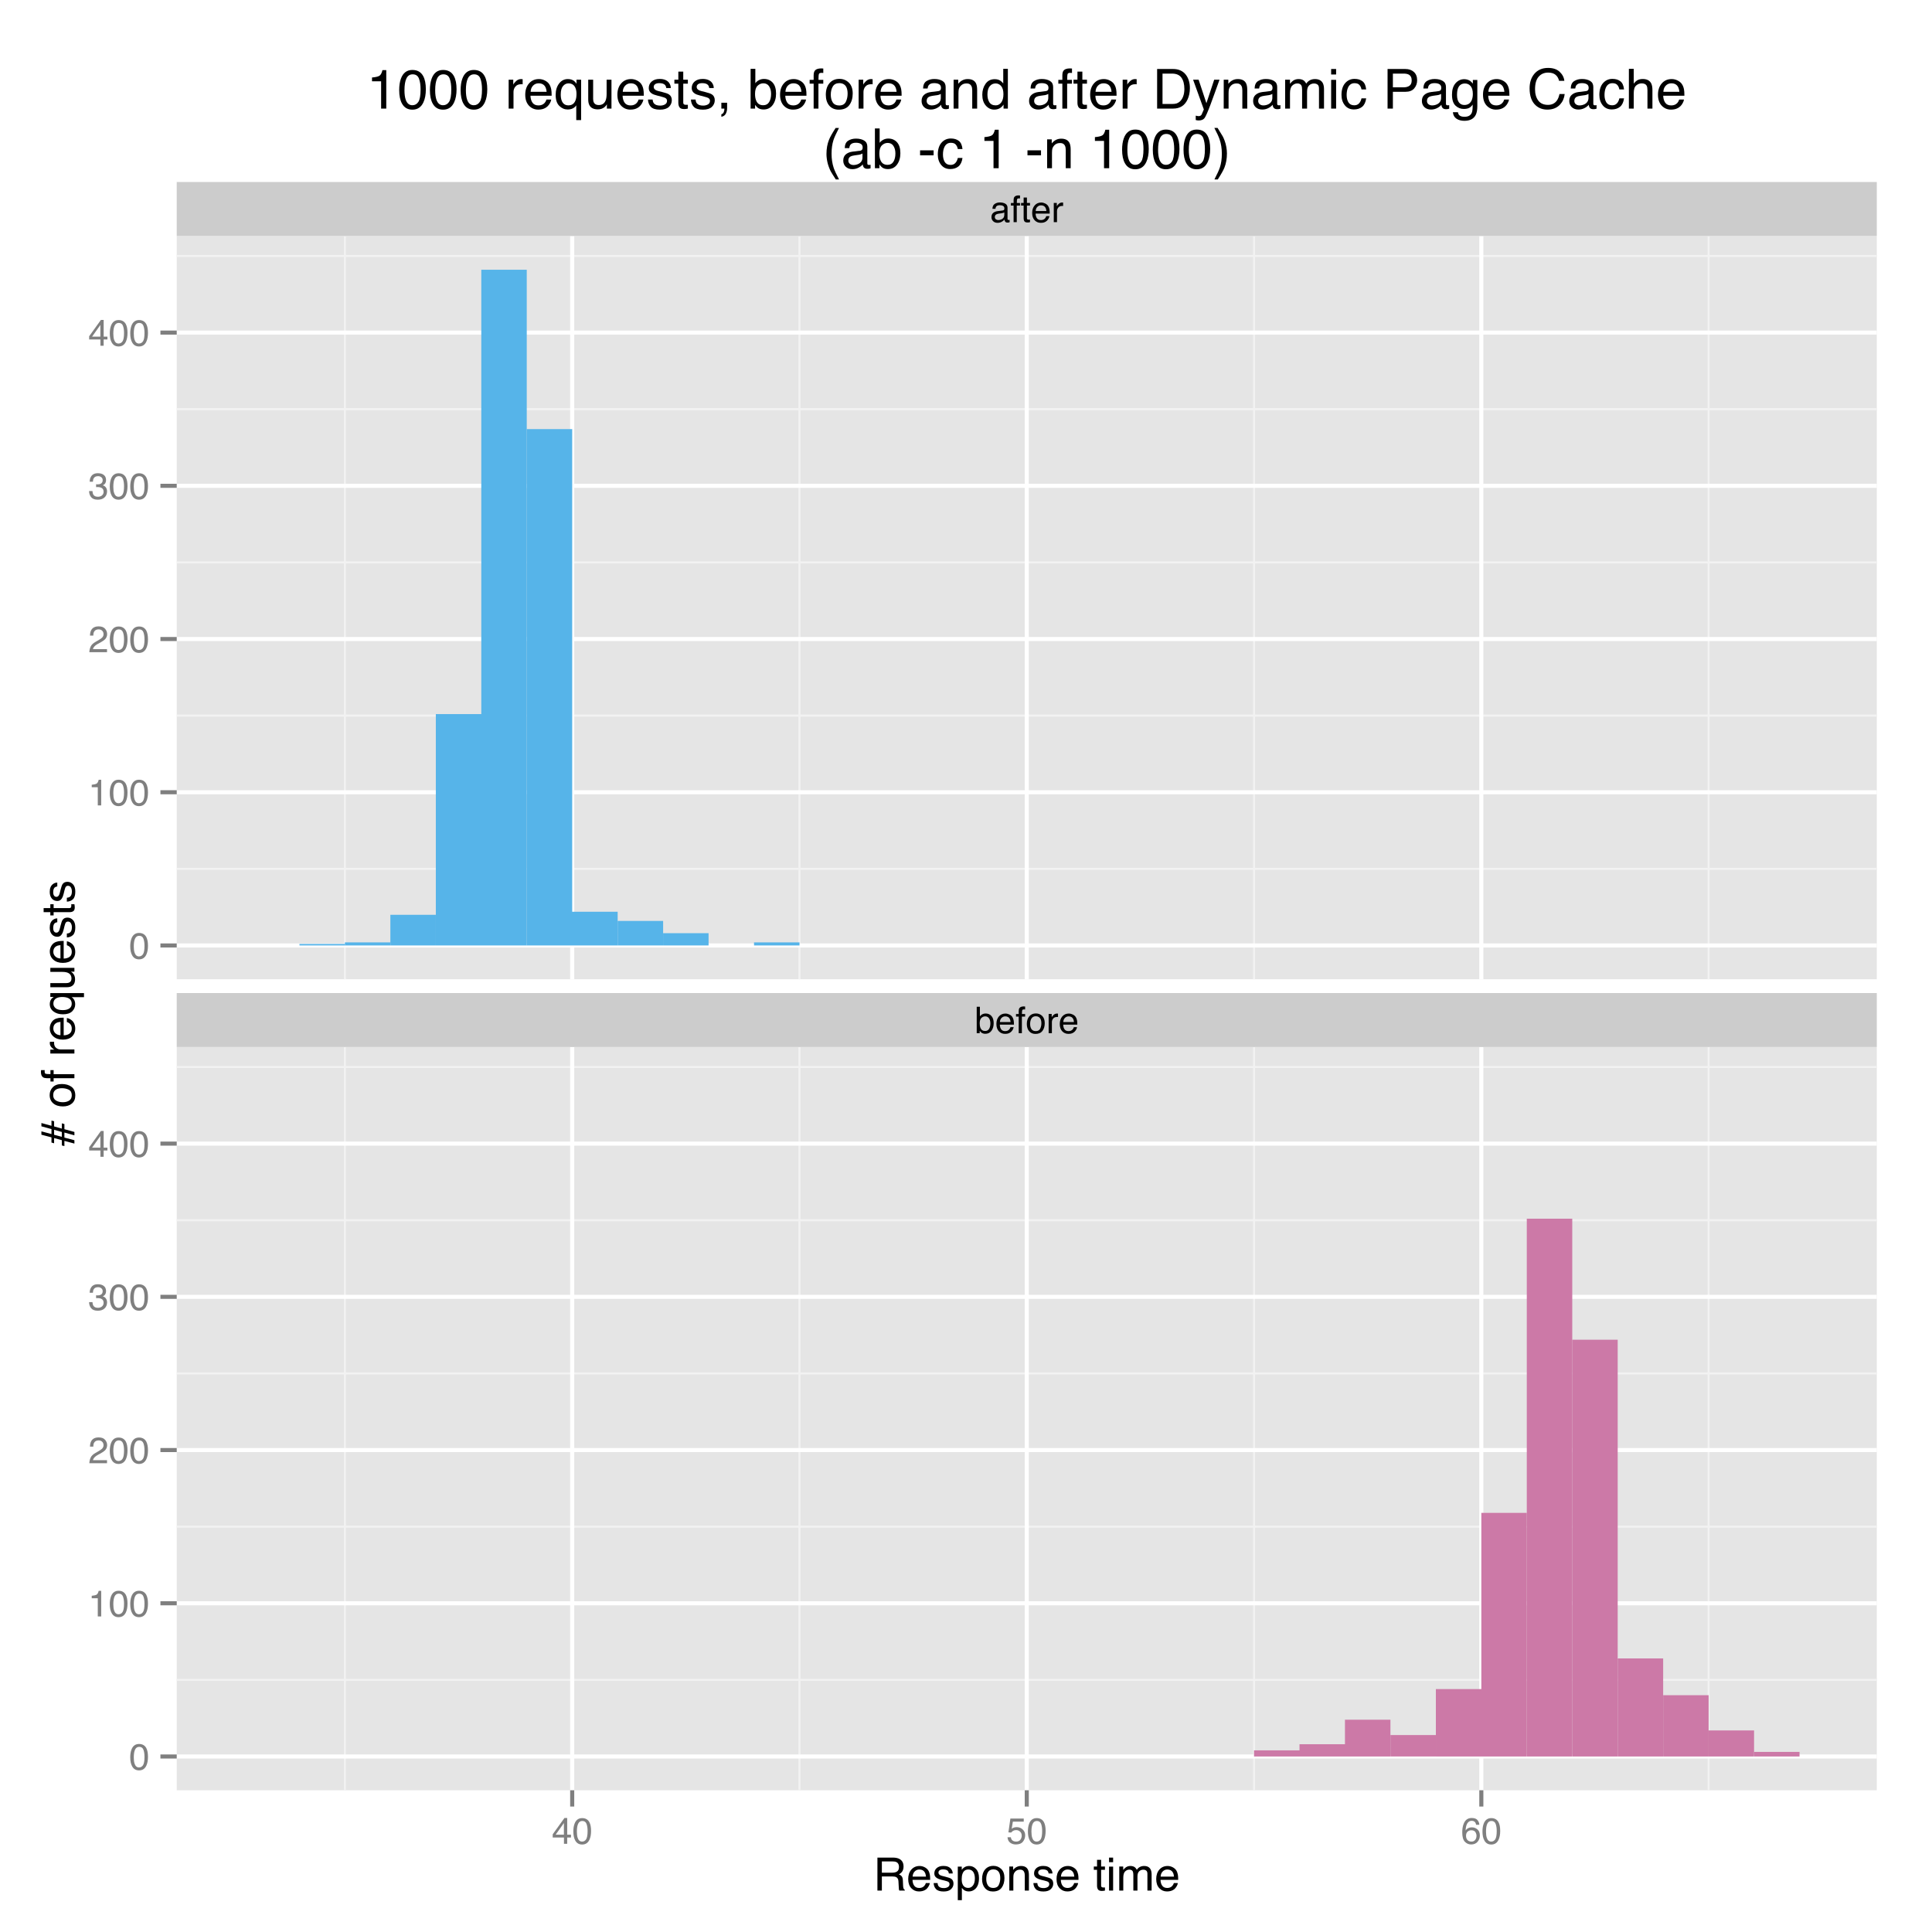 <svg xmlns="http://www.w3.org/2000/svg" xmlns:xlink="http://www.w3.org/1999/xlink" width="672" height="672" viewBox="0 0 504 504"><defs><symbol overflow="visible" id="K"><path d="M1.266-1.328c0 .242.086.433.265.578.177.137.392.203.642.203.29 0 .578-.066.86-.203.468-.227.702-.602.702-1.125v-.672c-.105.063-.242.117-.406.156-.156.042-.312.074-.47.093l-.514.063c-.305.043-.53.11-.688.203-.26.147-.39.382-.39.702zm2.046-1.72c.188-.018.317-.097.39-.233.032-.072.048-.18.048-.33 0-.28-.105-.484-.313-.61-.2-.132-.492-.202-.874-.202-.438 0-.75.117-.938.344-.105.137-.172.336-.203.594h-.78c.018-.614.22-1.04.608-1.282.383-.25.828-.375 1.328-.375.594 0 1.078.117 1.453.343.365.22.548.57.548 1.047v2.89c0 .087.016.153.047.204.04.054.117.078.234.078h.11c.05 0 .1-.004.155-.016v.61c-.125.04-.227.066-.297.078-.062.008-.156.015-.28.015-.294 0-.5-.106-.626-.313-.074-.102-.125-.258-.156-.47-.168.232-.414.43-.735.595-.323.164-.678.25-1.06.25-.47 0-.853-.14-1.142-.422C.535-.53.39-.883.39-1.313c0-.468.14-.828.422-1.078.29-.258.676-.422 1.157-.485zM2.61-5.14zm0 0"/></symbol><symbol overflow="visible" id="L"><path d="M.828-5.78c.008-.353.07-.61.188-.767.195-.29.578-.437 1.14-.437.05 0 .102.007.156.015H2.5v.782c-.086-.007-.148-.015-.188-.015h-.11c-.25 0-.4.07-.452.203-.055.125-.078.46-.078 1H2.5v.672h-.844V0H.828v-4.328H.125V-5h.703zm0 0"/></symbol><symbol overflow="visible" id="M"><path d="M.78-6.422h.86v1.406h.798v.688H1.64v3.28c0 .17.055.282.173.345.07.03.18.047.328.047h.126c.05 0 .11-.004.17-.016L2.44 0c-.094.03-.196.05-.297.063-.105.007-.218.015-.343.015-.4 0-.668-.098-.813-.297C.848-.425.78-.687.78-1v-3.328H.11v-.688h.67zm0 0"/></symbol><symbol overflow="visible" id="N"><path d="M2.703-5.125c.352 0 .695.086 1.03.25.345.168.6.383.767.64.176.262.29.56.344.89.05.232.078.603.078 1.11H1.234c.02.512.14.922.36 1.235.226.305.578.453 1.047.453.446 0 .8-.144 1.063-.437.145-.164.25-.364.313-.594h.828c-.024.187-.094.398-.22.625-.116.22-.25.402-.405.547-.263.25-.58.422-.954.515-.21.038-.438.062-.688.062C1.953.172 1.422-.05.984-.5c-.43-.457-.64-1.094-.64-1.906 0-.813.22-1.47.656-1.97.438-.5 1.004-.75 1.703-.75zm1.344 2.22c-.03-.365-.11-.658-.234-.876-.23-.408-.618-.61-1.157-.61-.386 0-.715.14-.984.42-.262.275-.4.626-.406 1.064zM2.625-5.142zm0 0"/></symbol><symbol overflow="visible" id="O"><path d="M.64-5.016h.797v.86c.07-.164.235-.367.485-.61.258-.238.555-.36.89-.36h.08c.038 0 .1.01.186.017v.89c-.055-.007-.1-.014-.14-.014h-.126c-.43 0-.757.136-.984.406-.23.273-.344.586-.344.937V0H.64zm0 0"/></symbol><symbol overflow="visible" id="P"><path d="M.547-6.906h.828v2.5c.188-.24.406-.422.656-.547.26-.125.536-.188.83-.188.624 0 1.128.214 1.515.64.395.43.594 1.06.594 1.89 0 .794-.197 1.454-.58 1.985-.386.523-.917.78-1.593.78-.387 0-.71-.09-.97-.264-.155-.113-.323-.288-.5-.53V0h-.78zM2.75-.578c.445 0 .785-.18 1.016-.547.226-.363.343-.844.343-1.438 0-.53-.118-.968-.344-1.312-.23-.344-.563-.516-1-.516-.387 0-.727.14-1.016.42-.28.283-.422.75-.422 1.408 0 .468.055.85.172 1.14.227.563.645.844 1.25.844zm0 0"/></symbol><symbol overflow="visible" id="Q"><path d="M2.61-.547c.562 0 .945-.207 1.156-.625.207-.426.312-.898.312-1.422 0-.47-.078-.847-.234-1.14-.242-.457-.65-.688-1.22-.688-.522 0-.9.2-1.14.594-.23.387-.343.86-.343 1.422 0 .53.114.976.344 1.328.24.355.614.53 1.125.53zm.03-4.61c.645 0 1.192.216 1.64.64.447.43.673 1.064.673 1.908 0 .805-.2 1.47-.594 2-.4.532-1.008.797-1.83.797-.686 0-1.233-.234-1.64-.703C.485-.984.28-1.613.28-2.406c0-.832.212-1.5.642-2 .426-.5 1-.75 1.72-.75zm-.03.016zm0 0"/></symbol><symbol overflow="visible" id="R"><path d="M2.594-6.703c.863 0 1.492.355 1.89 1.062.29.554.438 1.312.438 2.28 0 .907-.137 1.665-.406 2.266C4.13-.238 3.488.188 2.594.188 1.78.188 1.18-.16.797-.86c-.336-.593-.5-1.378-.5-2.36 0-.757.098-1.413.297-1.967.363-1.008 1.03-1.516 2-1.516zM2.578-.578c.438 0 .785-.192 1.047-.578.258-.395.39-1.117.39-2.172 0-.758-.093-1.383-.28-1.875-.188-.5-.555-.75-1.094-.75-.492 0-.85.234-1.078.703-.23.47-.343 1.156-.343 2.063 0 .687.07 1.242.218 1.656.218.635.597.952 1.14.952zm0 0"/></symbol><symbol overflow="visible" id="S"><path d="M.922-4.75v-.64c.6-.063 1.023-.16 1.265-.298.24-.144.422-.476.547-1h.657V0H2.5v-4.75zm0 0"/></symbol><symbol overflow="visible" id="T"><path d="M.297 0c.03-.57.148-1.07.36-1.5.206-.438.613-.828 1.218-1.172l.89-.515c.407-.24.692-.442.86-.61.25-.258.375-.555.375-.89 0-.383-.12-.692-.36-.922-.23-.226-.538-.343-.92-.343-.587 0-.986.22-1.204.656-.118.23-.18.555-.188.97h-.86C.48-4.91.583-5.384.782-5.75c.365-.656 1.01-.984 1.94-.984.768 0 1.33.21 1.686.625.352.42.532.883.532 1.39 0 .532-.188.993-.563 1.376-.22.22-.617.492-1.188.813l-.64.342c-.305.168-.543.33-.72.485-.31.273-.51.574-.593.906h3.672V0zm0 0"/></symbol><symbol overflow="visible" id="U"><path d="M2.484.188C1.69.188 1.117-.033.766-.47.41-.905.234-1.437.234-2.062h.875c.038.438.124.758.25.954.218.356.61.532 1.17.532.447 0 .806-.117 1.08-.36.27-.238.406-.546.406-.92 0-.458-.15-.783-.438-.97-.28-.188-.672-.28-1.172-.28-.054 0-.11.006-.172.014h-.17l-.002-.75c.083.012.157.024.22.03.062.002.124.002.187.002.32 0 .58-.05.78-.157.352-.175.53-.487.53-.936 0-.332-.12-.586-.358-.766-.23-.187-.508-.28-.828-.28-.563 0-.95.186-1.156.56-.125.212-.196.51-.204.892H.39c0-.5.102-.926.313-1.28.344-.626.945-.94 1.813-.94.675 0 1.203.157 1.578.47.375.305.562.742.562 1.313 0 .417-.11.75-.328 1-.137.156-.312.28-.53.374.35.094.628.282.827.563.195.28.297.62.297 1.016 0 .636-.215 1.156-.64 1.562-.42.406-1.016.61-1.798.61zm0 0"/></symbol><symbol overflow="visible" id="V"><path d="M3.172-2.375v-3.047L1.016-2.375zM3.187 0v-1.64H.25v-.83l3.063-4.264h.718v4.36h.986v.733H4.03V0zm0 0"/></symbol><symbol overflow="visible" id="W"><path d="M1.188-1.703c.05.48.273.808.67.984.197.095.427.142.69.142.5 0 .866-.156 1.108-.47.24-.32.36-.675.36-1.06 0-.47-.15-.83-.438-1.08-.28-.257-.62-.39-1.015-.39-.293 0-.543.058-.75.172-.21.117-.387.273-.532.47l-.733-.048.515-3.61h3.485v.813H1.703l-.297 1.858c.157-.113.305-.203.453-.265.25-.102.535-.157.86-.157.612 0 1.132.203 1.56.61.427.398.642.898.642 1.5 0 .636-.2 1.2-.594 1.687-.387.48-1.008.72-1.86.72-.554 0-1.038-.153-1.452-.454C.598-.595.363-1.067.312-1.704zm0 0"/></symbol><symbol overflow="visible" id="X"><path d="M2.813-6.734c.75 0 1.27.2 1.562.593.29.386.438.78.438 1.187h-.83c-.053-.258-.13-.47-.233-.625C3.54-5.858 3.227-6 2.812-6c-.468 0-.843.22-1.124.656-.274.438-.422 1.063-.454 1.875.188-.28.43-.49.735-.64.257-.124.553-.187.89-.187.562 0 1.05.184 1.468.547.414.355.625.887.625 1.594 0 .617-.2 1.156-.594 1.625-.4.468-.962.702-1.688.702-.625 0-1.168-.234-1.625-.703C.587-1.01.36-1.817.36-2.954c0-.832.1-1.535.312-2.11.383-1.113 1.098-1.67 2.14-1.67zM2.75-.578c.438 0 .766-.145.984-.438.227-.3.344-.656.344-1.062 0-.344-.1-.672-.297-.985-.198-.312-.557-.468-1.077-.468-.367 0-.683.12-.953.358-.273.242-.406.606-.406 1.094 0 .43.117.79.36 1.078.25.28.597.422 1.046.422zm0 0"/></symbol><symbol overflow="visible" id="Y"><path d="M4.922-4.672c.54 0 .97-.11 1.28-.328.32-.22.486-.61.486-1.172 0-.613-.22-1.035-.657-1.266-.24-.113-.56-.17-.968-.17H2.22v2.936zM1.062-8.61h3.985c.656 0 1.19.094 1.61.282.812.375 1.218 1.058 1.218 2.047 0 .51-.11.932-.328 1.264-.21.325-.508.586-.89.782.343.136.597.32.765.546.164.22.258.58.28 1.08l.048 1.155c.008.324.035.57.078.734.07.275.195.45.375.532V0H6.78c-.042-.07-.077-.164-.108-.28-.024-.126-.04-.353-.047-.69l-.078-1.436c-.024-.563-.23-.938-.625-1.125-.22-.103-.57-.158-1.047-.158H2.22V0H1.06zm0 0"/></symbol><symbol overflow="visible" id="Z"><path d="M3.39-6.422c.446 0 .88.106 1.297.313.415.212.735.48.954.813.208.324.348.695.423 1.11.062.292.093.757.093 1.39h-4.61c.02.637.173 1.15.454 1.53.28.388.72.58 1.313.58.55 0 .988-.18 1.312-.547.188-.207.32-.454.406-.735h1.032c-.023.232-.11.486-.265.767-.156.28-.328.516-.516.703-.323.313-.725.52-1.202.625-.25.063-.54.094-.86.094-.78 0-1.445-.282-1.984-.845-.543-.57-.812-1.367-.812-2.39 0-1.008.27-1.83.812-2.454.55-.632 1.27-.952 2.157-.952zm1.672 2.78c-.042-.456-.14-.82-.296-1.092-.282-.508-.762-.766-1.438-.766-.492 0-.902.18-1.234.53-.324.345-.496.79-.516 1.33zm-1.78-2.78zm0 0"/></symbol><symbol overflow="visible" id="aa"><path d="M1.406-1.97c.032.357.117.626.266.814.258.336.72.5 1.375.5.394 0 .738-.082 1.03-.25.302-.164.454-.426.454-.78 0-.27-.12-.478-.358-.627-.156-.082-.46-.18-.906-.296l-.844-.203c-.53-.132-.922-.285-1.172-.453-.46-.28-.688-.675-.688-1.187 0-.594.21-1.07.64-1.438.427-.364 1.005-.548 1.736-.548.937 0 1.613.278 2.03.83.27.354.4.733.39 1.14h-1c-.022-.24-.104-.458-.25-.657-.24-.27-.663-.406-1.264-.406-.4 0-.7.077-.906.233-.2.15-.297.344-.297.594 0 .273.133.492.407.656.156.094.383.18.687.25l.688.172c.758.188 1.27.367 1.53.53.407.275.61.7.61 1.283 0 .554-.214 1.03-.64 1.437-.418.406-1.06.61-1.922.61-.938 0-1.605-.212-2-.626C.613-.817.41-1.345.39-1.97zM2.953-6.42zm0 0"/></symbol><symbol overflow="visible" id="ab"><path d="M3.422-.703c.488 0 .894-.207 1.22-.625.33-.414.5-1.03.5-1.844 0-.5-.076-.93-.22-1.297-.274-.686-.774-1.03-1.5-1.03-.73 0-1.23.367-1.5 1.094-.15.386-.22.883-.22 1.484 0 .492.07.902.22 1.235.27.656.77.984 1.5.984zM.687-6.25H1.72v.828c.206-.28.436-.5.686-.656.352-.227.77-.344 1.25-.344.72 0 1.32.274 1.813.813.5.544.75 1.32.75 2.33 0 1.374-.36 2.354-1.08 2.936C4.69.03 4.165.22 3.564.22c-.47 0-.868-.107-1.188-.314-.188-.125-.398-.328-.625-.61V2.5H.687zm0 0"/></symbol><symbol overflow="visible" id="ac"><path d="M3.266-.688c.695 0 1.175-.257 1.437-.78.258-.532.39-1.118.39-1.766 0-.594-.093-1.07-.28-1.438-.305-.57-.813-.86-1.532-.86-.647 0-1.116.247-1.405.735-.293.492-.438 1.086-.438 1.78 0 .67.145 1.228.438 1.673.29.438.754.657 1.39.657zm.046-5.765c.8 0 1.477.273 2.032.812.562.53.843 1.324.843 2.374 0 1.012-.246 1.852-.734 2.516-.492.656-1.25.984-2.28.984-.868 0-1.556-.29-2.064-.875C.597-1.235.343-2.02.343-3c0-1.05.265-1.89.797-2.516.54-.625 1.266-.937 2.173-.937zm-.046.03zm0 0"/></symbol><symbol overflow="visible" id="ad"><path d="M.78-6.28h1v.89c.29-.364.603-.626.94-.782.33-.164.702-.25 1.108-.25.883 0 1.485.313 1.797.938.176.343.266.828.266 1.453V0H4.814v-3.953c0-.383-.06-.692-.172-.922-.187-.395-.527-.594-1.015-.594-.25 0-.453.03-.61.08-.292.085-.546.257-.765.515-.18.21-.293.422-.344.64-.054.22-.078.54-.078.954V0H.78zm2.47-.142zm0 0"/></symbol><symbol overflow="visible" id="af"><path d="M.984-8.03h1.063v1.75h1v.858h-1v4.11c0 .218.078.367.234.437.072.043.208.063.408.063h.156c.062-.008.13-.016.203-.016V0c-.117.03-.242.05-.375.063-.125.02-.266.03-.422.03-.492 0-.824-.124-1-.374-.18-.25-.266-.58-.266-.986v-4.156H.14v-.86h.844zm0 0"/></symbol><symbol overflow="visible" id="ag"><path d="M.78-6.25h1.064V0H.78zm0-2.36h1.064v1.204H.78zm0 0"/></symbol><symbol overflow="visible" id="ah"><path d="M.78-6.28h1.032v.89c.25-.3.477-.524.688-.673.344-.238.738-.36 1.188-.36.5 0 .898.126 1.203.376.165.137.32.344.47.625.226-.344.5-.594.812-.75.32-.164.68-.25 1.078-.25.844 0 1.414.31 1.72.922.163.324.25.766.25 1.328V0H8.124v-4.36c0-.413-.105-.702-.313-.86-.21-.155-.464-.233-.765-.233-.418 0-.777.14-1.078.422-.294.272-.44.73-.44 1.374V0H4.454v-4.094c0-.426-.055-.738-.156-.937-.156-.29-.453-.44-.89-.44-.4 0-.762.157-1.095.47-.324.305-.484.86-.484 1.672V0H.78zm0 0"/></symbol><symbol overflow="visible" id="ai"><path d="M-3.28-.172v-1.375l-2.017-.547v1.36l-.687-.188v-1.36l-2.625-.687v-.874l2.626.703v-1.297l-2.625-.72v-.86l2.626.72v-1.36l.687.173v1.36l2.016.56v-1.373l.67.187v1.344L0-3.688v.876l-2.61-.72v1.313L0-1.53v.874l-2.61-.703V0zm0-3.515l-2.017-.563v1.297l2.016.53zm0 0"/></symbol><symbol overflow="visible" id="ak"><path d="M-.688-3.266c0-.695-.257-1.175-.78-1.437-.532-.258-1.118-.39-1.766-.39-.594 0-1.07.093-1.438.28-.57.305-.86.813-.86 1.532 0 .647.247 1.116.735 1.405.492.293 1.086.438 1.78.438.67 0 1.228-.145 1.673-.438.438-.29.657-.754.657-1.39zm-5.765-.046c0-.8.273-1.477.812-2.032.53-.562 1.324-.843 2.374-.843 1.012 0 1.852.246 2.516.734.656.492.984 1.25.984 2.28 0 .868-.29 1.556-.875 2.064-.594.512-1.38.766-2.36.766-1.05 0-1.89-.265-2.516-.797-.625-.54-.937-1.266-.937-2.173zm.03.046zm0 0"/></symbol><symbol overflow="visible" id="al"><path d="M-7.234-1.03c-.438-.02-.754-.1-.954-.236-.363-.25-.546-.722-.546-1.421 0-.07.007-.14.015-.204 0-.07.01-.157.017-.25h.953c-.008.117-.016.2-.016.25v.124c0 .325.086.516.25.58.168.06.59.092 1.266.092V-3.14h.828v1.062H0v1.047h-5.422v.858h-.828v-.86zm0 0"/></symbol><symbol overflow="visible" id="am"><path d="M-6.28-.797v-1.015h1.093c-.22-.07-.477-.27-.782-.594-.3-.32-.452-.692-.452-1.11 0-.02.008-.05.016-.093 0-.05.008-.132.015-.25h1.11c-.01.063-.017.122-.017.172v.172c0 .532.172.946.516 1.235.335.28.725.42 1.17.42H0v1.063zm0 0"/></symbol><symbol overflow="visible" id="an"><path d="M-6.422-3.39c0-.446.106-.88.313-1.297.212-.415.48-.735.813-.954.324-.208.695-.348 1.11-.423.292-.062.757-.093 1.39-.093v4.61c.637-.02 1.15-.173 1.53-.454.388-.28.58-.72.58-1.313 0-.55-.18-.988-.547-1.312-.207-.188-.454-.32-.735-.406v-1.032c.232.023.486.11.767.265.28.156.516.328.703.516.313.323.52.725.625 1.202.063.25.094.54.094.86 0 .78-.282 1.445-.845 1.984-.57.543-1.367.812-2.39.812-1.008 0-1.83-.27-2.454-.812-.632-.55-.952-1.27-.952-2.157zm2.78-1.672c-.456.042-.82.14-1.092.296-.508.282-.766.762-.766 1.438 0 .492.18.902.53 1.234.345.324.79.496 1.33.516zm-2.78 1.78zm0 0"/></symbol><symbol overflow="visible" id="ao"><path d="M-3.047-1.453c.543 0 .996-.078 1.36-.234.656-.27.984-.75.984-1.438 0-.738-.344-1.242-1.03-1.516-.384-.157-.87-.235-1.454-.235-.55 0-1.004.086-1.36.25-.625.28-.937.78-.937 1.5 0 .46.2.855.593 1.188.398.324 1.01.484 1.843.484zm-3.375-1.563c0-.52.133-.957.39-1.312.15-.195.356-.383.626-.563h-.875v-1H2.5v1.062H-.72c.282.18.51.422.673.734.164.305.25.688.25 1.157 0 .667-.258 1.265-.78 1.796-.532.523-1.333.78-2.407.78-1 0-1.82-.242-2.47-.734-.644-.488-.968-1.13-.968-1.922zm0 0"/></symbol><symbol overflow="visible" id="ap"><path d="M-6.28-1.828h4.17c.325 0 .587-.05.782-.156.375-.188.562-.536.562-1.047 0-.728-.328-1.228-.984-1.5-.352-.146-.832-.22-1.438-.22H-6.28v-1.047H0v.984h-.922c.242.137.438.305.594.5.332.407.5.9.5 1.47 0 .898-.3 1.507-.906 1.827-.313.18-.74.266-1.282.266H-6.28zm-.142-1.453zm0 0"/></symbol><symbol overflow="visible" id="aq"><path d="M-1.97-1.406c.357-.032.626-.117.814-.266.336-.258.5-.72.5-1.375 0-.394-.082-.738-.25-1.03-.164-.302-.426-.454-.78-.454-.27 0-.478.12-.627.358-.082.156-.18.46-.296.906l-.203.844c-.132.53-.285.922-.453 1.172-.28.46-.675.688-1.187.688-.594 0-1.07-.21-1.438-.64-.364-.427-.548-1.005-.548-1.736 0-.937.278-1.613.83-2.03.354-.27.733-.4 1.14-.39v1c-.24.022-.458.104-.657.25-.27.24-.406.663-.406 1.264 0 .4.077.7.233.906.15.2.344.297.594.297.273 0 .492-.133.656-.407.094-.156.18-.383.25-.687l.172-.688c.188-.758.367-1.27.53-1.53.275-.407.7-.61 1.283-.61.554 0 1.03.214 1.437.64.406.418.61 1.06.61 1.922 0 .938-.212 1.605-.626 2-.426.387-.954.59-1.58.61zM-6.42-2.953zm0 0"/></symbol><symbol overflow="visible" id="ar"><path d="M-8.03-.984v-1.063h1.75v-1h.858v1h4.11c.218 0 .367-.078.437-.234.043-.072.063-.208.063-.408v-.156c-.008-.062-.016-.13-.016-.203H0c.03.117.05.242.063.375.02.125.03.266.03.422 0 .492-.124.824-.374 1-.25.18-.58.266-.986.266h-4.156v.843h-.86v-.844zm0 0"/></symbol><symbol overflow="visible" id="as"><path d="M1.375-7.125v-.984c.914-.08 1.55-.226 1.906-.437.365-.207.634-.703.814-1.484h1V0H3.75v-7.125zm0 0"/></symbol><symbol overflow="visible" id="at"><path d="M3.89-10.078c1.313 0 2.255.54 2.83 1.61.456.835.686 1.976.686 3.42 0 1.368-.21 2.497-.625 3.392C6.196-.363 5.235.28 3.89.28 2.68.28 1.78-.24 1.188-1.296c-.492-.875-.734-2.05-.734-3.53 0-1.146.145-2.13.438-2.954.55-1.532 1.55-2.298 3-2.298zm0 9.203c.657 0 1.176-.29 1.563-.875.383-.582.578-1.664.578-3.25 0-1.145-.14-2.086-.42-2.828-.282-.738-.83-1.11-1.64-1.11-.743 0-1.283.356-1.626 1.063-.344.7-.516 1.73-.516 3.094 0 1.022.11 1.843.328 2.468.332.96.91 1.437 1.735 1.437zm0 0"/></symbol><symbol overflow="visible" id="av"><path d="M.97-7.53H2.17v1.296c.094-.25.332-.555.72-.922.38-.364.827-.547 1.327-.547.018 0 .053.008.108.016.063 0 .16.007.297.015v1.344c-.074-.02-.14-.03-.203-.03H4.22c-.65 0-1.142.202-1.486.608-.336.406-.5.883-.5 1.422V0H.97zm0 0"/></symbol><symbol overflow="visible" id="aw"><path d="M4.063-7.703c.54 0 1.062.125 1.562.375s.88.574 1.14.97c.25.385.423.835.516 1.342.072.344.11.9.11 1.657H1.86c.03.762.21 1.376.546 1.844.332.46.852.688 1.563.688.663 0 1.194-.22 1.592-.656.22-.25.375-.54.47-.875h1.25c-.032.274-.14.58-.33.922-.186.344-.397.622-.624.83-.387.374-.86.628-1.422.764-.304.07-.648.11-1.03.11C2.937.266 2.14-.07 1.483-.75.828-1.438.5-2.395.5-3.625c0-1.207.328-2.188.984-2.938C2.14-7.32 3-7.702 4.063-7.702zm2.015 3.328c-.055-.54-.172-.977-.36-1.313-.343-.6-.92-.906-1.734-.906-.586 0-1.074.21-1.468.625-.387.42-.59.95-.61 1.595zM3.953-7.72zm0 0"/></symbol><symbol overflow="visible" id="ax"><path d="M1.75-3.672c0 .656.086 1.203.266 1.64.32.794.898 1.188 1.734 1.188.883 0 1.492-.414 1.828-1.25.188-.445.28-1.023.28-1.734 0-.656-.104-1.203-.31-1.64-.345-.74-.946-1.11-1.798-1.11-.555 0-1.027.242-1.422.72-.387.467-.578 1.198-.578 2.186zm1.86-4.03c.624 0 1.148.155 1.578.468.238.168.46.418.67.75V-7.53h1.205V3H5.796V-.86c-.21.337-.5.602-.875.797-.375.196-.84.297-1.39.297-.805 0-1.524-.312-2.157-.937C.738-1.328.422-2.285.422-3.578c0-1.195.297-2.18.89-2.953.594-.782 1.36-1.173 2.297-1.173zm0 0"/></symbol><symbol overflow="visible" id="ay"><path d="M2.188-7.53v5c0 .385.062.698.187.936.227.45.648.672 1.266.672.876 0 1.473-.39 1.797-1.172.176-.426.266-1.004.266-1.734V-7.53H6.97V0H5.765l.015-1.11c-.167.282-.37.524-.608.72-.48.394-1.07.593-1.766.593-1.074 0-1.804-.36-2.187-1.078-.212-.383-.314-.895-.314-1.53v-5.126zm1.75-.19zm0 0"/></symbol><symbol overflow="visible" id="az"><path d="M1.688-2.36c.03.42.132.743.312.97.313.406.863.61 1.656.61.47 0 .88-.1 1.235-.298.364-.207.548-.524.548-.953 0-.322-.15-.568-.438-.736-.18-.1-.54-.222-1.078-.36L2.906-3.39c-.636-.157-1.11-.333-1.422-.532C.94-4.266.672-4.738.672-5.344c0-.707.254-1.28.765-1.718.52-.446 1.21-.672 2.08-.672 1.13 0 1.952.336 2.452 1 .31.43.46.886.452 1.375H5.234c-.023-.288-.12-.55-.296-.78-.293-.333-.797-.5-1.516-.5-.48 0-.844.093-1.094.28-.242.18-.36.415-.36.704 0 .336.16.6.485.797.188.118.46.22.828.313l.83.203c.913.22 1.523.434 1.827.64.5.325.75.83.75 1.517 0 .68-.257 1.26-.765 1.75C5.41.038 4.632.28 3.594.28 2.47.28 1.672.03 1.204-.47.74-.976.5-1.61.468-2.36zm1.86-5.36zm0 0"/></symbol><symbol overflow="visible" id="aA"><path d="M1.188-9.64h1.28v2.11h1.204v1.03H2.47v4.922c0 .262.085.433.264.516.094.054.254.078.485.078h.202c.07 0 .156-.004.25-.016v1c-.15.04-.305.07-.47.094-.155.02-.323.03-.5.03-.593 0-.995-.147-1.202-.452-.21-.3-.313-.695-.313-1.188V-6.5H.157v-1.03h1.03zm0 0"/></symbol><symbol overflow="visible" id="aB"><path d="M1.203 1.47c.32-.056.547-.282.672-.69.07-.21.11-.413.11-.608V.078c0-.023-.008-.047-.016-.078h-.767v-1.53h1.5v1.42c0 .55-.117 1.036-.344 1.454-.22.426-.606.69-1.157.797zm0 0"/></symbol><symbol overflow="visible" id="aC"><path d="M.828-10.375h1.235v3.75c.27-.352.597-.625.984-.813.383-.195.805-.296 1.265-.296.938 0 1.696.324 2.282.968.582.65.875 1.602.875 2.86 0 1.187-.294 2.18-.876 2.969-.574.78-1.37 1.17-2.39 1.17C3.628.234 3.143.1 2.75-.17 2.52-.336 2.27-.602 2-.97V0H.828zm3.297 9.5c.688 0 1.195-.27 1.53-.813.345-.55.517-1.27.517-2.156 0-.79-.172-1.445-.516-1.97-.336-.518-.836-.78-1.5-.78-.574 0-1.078.215-1.515.64-.437.43-.656 1.134-.656 2.11 0 .71.094 1.28.282 1.72.32.835.94 1.25 1.86 1.25zm0 0"/></symbol><symbol overflow="visible" id="aD"><path d="M1.25-8.688c.008-.52.098-.898.266-1.14.3-.438.875-.656 1.718-.656.07 0 .15.007.235.015.092 0 .19.01.296.017v1.156c-.137-.008-.235-.015-.297-.015-.056-.008-.107-.016-.158-.016-.386 0-.617.105-.687.312-.074.2-.11.704-.11 1.516h1.25v1H2.5V0H1.25v-6.5H.203v-1H1.25zm0 0"/></symbol><symbol overflow="visible" id="aE"><path d="M3.922-.813c.832 0 1.406-.316 1.72-.953.31-.632.467-1.343.467-2.125 0-.696-.11-1.27-.33-1.72-.366-.687-.98-1.03-1.843-1.03-.78 0-1.35.296-1.703.89-.343.586-.515 1.293-.515 2.125 0 .805.17 1.477.514 2.016.352.532.914.798 1.688.798zM3.97-7.75c.967 0 1.784.324 2.452.97.676.647 1.016 1.6 1.016 2.858 0 1.21-.297 2.215-.89 3.016C5.952-.113 5.034.28 3.797.28 2.765.28 1.94-.065 1.327-.765.723-1.473.422-2.422.422-3.61c0-1.257.316-2.265.953-3.015.645-.75 1.508-1.125 2.594-1.125zm-.048.03zm0 0"/></symbol><symbol overflow="visible" id="aF"><path d="M1.906-2c0 .367.13.652.39.86.27.21.587.312.954.312.445 0 .88-.098 1.297-.297.695-.344 1.047-.906 1.047-1.688v-1.015c-.157.094-.356.18-.594.25-.242.062-.48.105-.72.125l-.764.11c-.46.062-.805.155-1.032.28-.386.22-.578.575-.578 1.063zM4.97-4.563c.288-.04.483-.164.577-.375.062-.1.094-.265.094-.484 0-.426-.156-.734-.468-.922-.305-.195-.742-.297-1.313-.297-.67 0-1.137.18-1.407.53-.156.2-.262.493-.312.876H.97c.018-.926.315-1.57.89-1.938.58-.363 1.257-.547 2.03-.547.883 0 1.602.173 2.157.517.54.336.812.855.812 1.562v4.343c0 .137.023.246.077.328.063.075.176.11.344.11h.19c.07-.007.147-.023.233-.046V.03c-.2.064-.35.1-.453.11-.105.008-.246.016-.422.016-.437 0-.758-.152-.953-.453-.105-.164-.18-.398-.22-.703-.25.336-.62.625-1.108.875-.48.25-1.012.375-1.594.375-.7 0-1.273-.21-1.72-.625C.798-.8.58-1.335.58-1.985c0-.695.22-1.234.656-1.61.438-.382 1.008-.624 1.72-.717zM3.92-7.72zm0 0"/></symbol><symbol overflow="visible" id="aG"><path d="M.922-7.53h1.203v1.06c.363-.436.742-.75 1.14-.936.395-.196.837-.297 1.33-.297 1.07 0 1.796.375 2.17 1.125.196.406.298.992.298 1.75V0H5.78v-4.75c0-.457-.07-.828-.202-1.11-.23-.468-.637-.702-1.22-.702-.303 0-.553.03-.75.093-.342.107-.647.31-.905.61-.21.25-.35.512-.422.782-.06.262-.092.637-.092 1.125V0H.92zm2.984-.19zm0 0"/></symbol><symbol overflow="visible" id="aH"><path d="M1.734-3.672c0 .805.164 1.477.5 2.016.344.543.895.812 1.657.812.583 0 1.063-.25 1.438-.75.383-.5.578-1.222.578-2.172 0-.945-.2-1.648-.593-2.11-.387-.456-.868-.686-1.438-.686-.637 0-1.152.246-1.547.734-.398.492-.594 1.21-.594 2.156zm1.907-4c.57 0 1.05.125 1.438.375.227.137.488.383.78.734v-3.812h1.205V0H5.938v-1.047c-.305.46-.657.793-1.063 1C4.477.16 4.02.266 3.5.266c-.844 0-1.574-.348-2.188-1.047-.617-.708-.92-1.65-.92-2.83 0-1.093.28-2.038.842-2.843.563-.813 1.364-1.22 2.407-1.22zm0 0"/></symbol><symbol overflow="visible" id="aI"><path d="M5.063-1.203c.476 0 .867-.047 1.17-.14.54-.188.986-.54 1.33-1.063.28-.414.484-.946.61-1.594.06-.395.093-.754.093-1.078 0-1.28-.258-2.274-.766-2.984C7-8.77 6.18-9.126 5.047-9.126H2.563v7.922zm-3.907-9.125h4.188c1.426 0 2.53.5 3.312 1.5.696.918 1.047 2.086 1.047 3.5 0 1.105-.21 2.1-.625 2.984C8.348-.78 7.098 0 5.328 0H1.156zm0 0"/></symbol><symbol overflow="visible" id="aJ"><path d="M5.64-7.53h1.39c-.178.48-.573 1.577-1.186 3.296C5.384-2.93 5-1.874 4.687-1.063 3.958.863 3.442 2.035 3.14 2.454c-.304.426-.82.64-1.546.64-.18 0-.313-.01-.407-.03-.093-.012-.214-.04-.36-.08v-1.14c.22.052.376.083.47.095.1.02.19.03.266.03.238 0 .41-.042.515-.124.113-.074.207-.168.28-.282.033-.03.115-.226.25-.578.146-.343.255-.6.33-.765L.14-7.53H1.58l2.03 6.124zm-2.046-.19zm0 0"/></symbol><symbol overflow="visible" id="aK"><path d="M.922-7.53h1.265v1.06c.29-.362.563-.632.813-.81.414-.282.89-.423 1.422-.423.594 0 1.07.148 1.437.437.206.18.394.43.562.75.28-.406.61-.703.984-.89.383-.196.817-.297 1.297-.297 1.008 0 1.695.367 2.063 1.094.195.4.296.93.296 1.594V0H9.75v-5.234c0-.5-.125-.844-.375-1.032-.25-.187-.56-.28-.922-.28-.5 0-.93.167-1.28.5-.357.335-.532.89-.532 1.67V0H5.345v-4.922c0-.508-.063-.88-.188-1.11-.187-.35-.543-.53-1.062-.53-.48 0-.918.187-1.313.562-.397.367-.592 1.03-.592 2v4H.92zm0 0"/></symbol><symbol overflow="visible" id="aL"><path d="M.922-7.5H2.22V0H.92zm0-2.828H2.22v1.437H.92zm0 0"/></symbol><symbol overflow="visible" id="aM"><path d="M3.828-7.75c.852 0 1.547.21 2.078.625.532.406.848 1.117.953 2.125H5.64c-.085-.47-.26-.852-.53-1.156-.262-.313-.688-.47-1.282-.47-.805 0-1.375.4-1.72 1.19-.23.51-.342 1.14-.342 1.89 0 .76.156 1.4.468 1.92.32.513.83.767 1.516.767.52 0 .93-.16 1.234-.484.313-.32.532-.765.657-1.328h1.22c-.137 1-.485 1.735-1.048 2.203-.562.462-1.28.69-2.156.69-.992 0-1.777-.36-2.36-1.08C.712-1.577.423-2.476.423-3.562c0-1.32.316-2.347.953-3.078.645-.74 1.46-1.11 2.453-1.11zm-.187.03zm0 0"/></symbol><symbol overflow="visible" id="aN"><path d="M1.234-10.328h4.64c.927 0 1.673.262 2.235.78.562.513.843 1.236.843 2.173 0 .813-.258 1.516-.765 2.11-.5.593-1.274.89-2.313.89h-3.25V0h-1.39zm6.297 2.97c0-.76-.28-1.275-.843-1.548-.312-.145-.734-.22-1.265-.22H2.625v3.58h2.797c.625 0 1.13-.134 1.516-.407.394-.27.593-.738.593-1.406zm0 0"/></symbol><symbol overflow="visible" id="aO"><path d="M3.594-7.672c.582 0 1.097.15 1.547.438.24.168.477.406.72.718v-.953h1.17v6.86c0 .958-.14 1.712-.42 2.266-.524 1.02-1.512 1.532-2.97 1.532-.812 0-1.495-.184-2.046-.547C1.04 2.274.727 1.708.656.938h1.297c.063.333.18.594.36.782.29.28.742.42 1.36.42.968 0 1.6-.343 1.905-1.03.176-.407.254-1.126.234-2.157-.25.387-.554.672-.906.86-.355.187-.828.28-1.422.28-.812 0-1.527-.284-2.14-.86-.617-.58-.922-1.546-.922-2.89 0-1.257.305-2.24.922-2.952.625-.706 1.375-1.062 2.25-1.062zM5.86-3.797c0-.937-.196-1.63-.58-2.078-.374-.445-.866-.672-1.468-.672-.886 0-1.496.418-1.828 1.25-.168.45-.25 1.03-.25 1.75 0 .856.172 1.508.516 1.953.344.438.805.657 1.39.657.907 0 1.547-.41 1.922-1.235.196-.47.297-1.008.297-1.625zM3.733-7.72zm0 0"/></symbol><symbol overflow="visible" id="aP"><path d="M5.453-10.61c1.313 0 2.328.344 3.047 1.032.72.687 1.117 1.47 1.203 2.344H8.328c-.148-.664-.453-1.192-.922-1.579-.46-.382-1.105-.578-1.937-.578-1.025 0-1.845.36-2.47 1.078-.625.71-.938 1.804-.938 3.28 0 1.212.282 2.188.844 2.938.563.75 1.406 1.125 2.531 1.125 1.032 0 1.817-.393 2.36-1.186.28-.414.492-.96.64-1.64h1.36c-.125 1.085-.527 1.995-1.203 2.733C7.77-.175 6.66.268 5.266.268 4.066.266 3.062-.1 2.25-.83 1.176-1.785.64-3.27.64-5.28c0-1.52.4-2.77 1.204-3.75.875-1.052 2.078-1.58 3.61-1.58zm-.28 0zm0 0"/></symbol><symbol overflow="visible" id="aQ"><path d="M.922-10.375h1.265v3.86c.3-.376.57-.64.813-.798.406-.27.914-.406 1.53-.406 1.095 0 1.833.388 2.22 1.157.207.418.313.997.313 1.735V0H5.766v-4.75c0-.55-.07-.957-.204-1.22-.23-.405-.664-.608-1.296-.608-.532 0-1.012.183-1.438.547-.43.354-.64 1.03-.64 2.03v4H.92zm0 0"/></symbol><symbol overflow="visible" id="aR"><path d="M4.266-10.5c-.743 1.43-1.22 2.48-1.438 3.156-.336 1.032-.5 2.22-.5 3.563 0 1.354.188 2.592.563 3.717.24.696.704 1.696 1.39 3h-.843C2.75 1.875 2.32 1.192 2.157.892 1.986.6 1.81.196 1.624-.312 1.363-1 1.18-1.738 1.078-2.53 1.023-2.94 1-3.33 1-3.704c0-1.383.22-2.617.656-3.703.27-.688.848-1.72 1.735-3.094zm0 0"/></symbol><symbol overflow="visible" id="aS"><path d="M.594-4.656h3.53v1.297H.595zm0 0"/></symbol><symbol overflow="visible" id="aT"><path d="M.5 2.938C1.25 1.488 1.727.43 1.938-.235c.332-1.008.5-2.192.5-3.547 0-1.353-.196-2.595-.58-3.72-.23-.695-.686-1.695-1.374-3h.844c.72 1.156 1.156 1.87 1.313 2.14.157.262.32.633.5 1.11.22.586.376 1.164.47 1.734.1.575.156 1.125.156 1.657 0 1.387-.22 2.626-.657 3.72-.282.695-.86 1.722-1.735 3.078zm0 0"/></symbol><clipPath id="a"><path d="M46.102 61.555H490V256H46.102zm0 0"/></clipPath><clipPath id="b"><path d="M46.102 226H490v1H46.102zm0 0"/></clipPath><clipPath id="c"><path d="M46.102 186H490v1H46.102zm0 0"/></clipPath><clipPath id="d"><path d="M46.102 146H490v1H46.102zm0 0"/></clipPath><clipPath id="e"><path d="M46.102 106H490v2H46.102zm0 0"/></clipPath><clipPath id="f"><path d="M46.102 66H490v2H46.102zm0 0"/></clipPath><clipPath id="g"><path d="M89 61.555h2V256h-2zm0 0"/></clipPath><clipPath id="h"><path d="M208 61.555h1V256h-1zm0 0"/></clipPath><clipPath id="i"><path d="M326 61.555h2V256h-2zm0 0"/></clipPath><clipPath id="j"><path d="M445 61.555h1V256h-1zm0 0"/></clipPath><clipPath id="k"><path d="M46.102 246h444.496v2H46.102zm0 0"/></clipPath><clipPath id="l"><path d="M46.102 206h444.496v2H46.102zm0 0"/></clipPath><clipPath id="m"><path d="M46.102 166h444.496v2H46.102zm0 0"/></clipPath><clipPath id="n"><path d="M46.102 126h444.496v2H46.102zm0 0"/></clipPath><clipPath id="o"><path d="M46.102 86h444.496v2H46.102zm0 0"/></clipPath><clipPath id="p"><path d="M148 61.555h2V256h-2zm0 0"/></clipPath><clipPath id="q"><path d="M267 61.555h2V256h-2zm0 0"/></clipPath><clipPath id="r"><path d="M385 61.555h2V256h-2zm0 0"/></clipPath><clipPath id="s"><path d="M46.102 273.13H490V468H46.102zm0 0"/></clipPath><clipPath id="t"><path d="M46.102 437H490v2H46.102zm0 0"/></clipPath><clipPath id="u"><path d="M46.102 397H490v2H46.102zm0 0"/></clipPath><clipPath id="v"><path d="M46.102 358H490v1H46.102zm0 0"/></clipPath><clipPath id="w"><path d="M46.102 318H490v1H46.102zm0 0"/></clipPath><clipPath id="x"><path d="M46.102 278H490v1H46.102zm0 0"/></clipPath><clipPath id="y"><path d="M89 273.13h2V468h-2zm0 0"/></clipPath><clipPath id="z"><path d="M208 273.13h1V468h-1zm0 0"/></clipPath><clipPath id="A"><path d="M326 273.13h2V468h-2zm0 0"/></clipPath><clipPath id="B"><path d="M445 273.13h1V468h-1zm0 0"/></clipPath><clipPath id="C"><path d="M46.102 457h444.496v2H46.102zm0 0"/></clipPath><clipPath id="D"><path d="M46.102 417h444.496v2H46.102zm0 0"/></clipPath><clipPath id="E"><path d="M46.102 377h444.496v2H46.102zm0 0"/></clipPath><clipPath id="F"><path d="M46.102 337h444.496v2H46.102zm0 0"/></clipPath><clipPath id="G"><path d="M46.102 297h444.496v2H46.102zm0 0"/></clipPath><clipPath id="H"><path d="M148 273.13h2V468h-2zm0 0"/></clipPath><clipPath id="I"><path d="M267 273.13h2V468h-2zm0 0"/></clipPath><clipPath id="J"><path d="M385 273.13h2V468h-2zm0 0"/></clipPath></defs><path fill="#FFF" d="M0 0h504v504H0z"/><path fill="#FFF" d="M0 0h504v504H0z"/><path d="M0 504h504V0H0zm0 0" fill="none" stroke-width="1.063" stroke-linecap="round" stroke-linejoin="round" stroke="#FFF" stroke-miterlimit="10"/><g clip-path="url(#a)"><path d="M46.102 255.453h443.496V61.555H46.102zm0 0" fill="#E5E5E5"/></g><g clip-path="url(#b)"><path d="M46.102 226.656h443.5" fill="none" stroke-width=".531" stroke-linejoin="round" stroke="#F2F2F2" stroke-miterlimit="10"/></g><g clip-path="url(#c)"><path d="M46.102 186.684h443.5" fill="none" stroke-width=".531" stroke-linejoin="round" stroke="#F2F2F2" stroke-miterlimit="10"/></g><g clip-path="url(#d)"><path d="M46.102 146.715h443.5" fill="none" stroke-width=".531" stroke-linejoin="round" stroke="#F2F2F2" stroke-miterlimit="10"/></g><g clip-path="url(#e)"><path d="M46.102 106.742h443.5" fill="none" stroke-width=".531" stroke-linejoin="round" stroke="#F2F2F2" stroke-miterlimit="10"/></g><g clip-path="url(#f)"><path d="M46.102 66.77h443.5" fill="none" stroke-width=".531" stroke-linejoin="round" stroke="#F2F2F2" stroke-miterlimit="10"/></g><g clip-path="url(#g)"><path d="M89.977 255.453V61.555" fill="none" stroke-width=".531" stroke-linejoin="round" stroke="#F2F2F2" stroke-miterlimit="10"/></g><g clip-path="url(#h)"><path d="M208.56 255.453V61.555" fill="none" stroke-width=".531" stroke-linejoin="round" stroke="#F2F2F2" stroke-miterlimit="10"/></g><g clip-path="url(#i)"><path d="M327.14 255.453V61.555" fill="none" stroke-width=".531" stroke-linejoin="round" stroke="#F2F2F2" stroke-miterlimit="10"/></g><g clip-path="url(#j)"><path d="M445.723 255.453V61.555" fill="none" stroke-width=".531" stroke-linejoin="round" stroke="#F2F2F2" stroke-miterlimit="10"/></g><g clip-path="url(#k)"><path d="M46.102 246.64h443.5" fill="none" stroke-width="1.063" stroke-linejoin="round" stroke="#FFF" stroke-miterlimit="10"/></g><g clip-path="url(#l)"><path d="M46.102 206.672h443.5" fill="none" stroke-width="1.063" stroke-linejoin="round" stroke="#FFF" stroke-miterlimit="10"/></g><g clip-path="url(#m)"><path d="M46.102 166.7h443.5" fill="none" stroke-width="1.063" stroke-linejoin="round" stroke="#FFF" stroke-miterlimit="10"/></g><g clip-path="url(#n)"><path d="M46.102 126.727h443.5" fill="none" stroke-width="1.063" stroke-linejoin="round" stroke="#FFF" stroke-miterlimit="10"/></g><g clip-path="url(#o)"><path d="M46.102 86.758h443.5" fill="none" stroke-width="1.063" stroke-linejoin="round" stroke="#FFF" stroke-miterlimit="10"/></g><g clip-path="url(#p)"><path d="M149.27 255.453V61.555" fill="none" stroke-width="1.063" stroke-linejoin="round" stroke="#FFF" stroke-miterlimit="10"/></g><g clip-path="url(#q)"><path d="M267.852 255.453V61.555" fill="none" stroke-width="1.063" stroke-linejoin="round" stroke="#FFF" stroke-miterlimit="10"/></g><g clip-path="url(#r)"><path d="M386.434 255.453V61.555" fill="none" stroke-width="1.063" stroke-linejoin="round" stroke="#FFF" stroke-miterlimit="10"/></g><path d="M78.12 246.64h11.86v-.398H78.12zm0 0" fill="#56B4E9"/><path d="M89.977 246.64h11.86v-.8h-11.86zm0 0" fill="#56B4E9"/><path d="M101.836 246.64h11.86v-7.995h-11.86zm0 0" fill="#56B4E9"/><path d="M113.695 246.64h11.86v-60.355h-11.86zm0 0M125.555 246.64h11.86V70.368h-11.86zm0 0" fill="#56B4E9"/><path d="M137.41 246.64h11.86V111.94h-11.86zm0 0M149.27 246.64h11.86v-8.792h-11.86zm0 0" fill="#56B4E9"/><path d="M161.13 246.64h11.858v-6.394h-11.86zm0 0" fill="#56B4E9"/><path d="M172.984 246.64h11.86v-3.2h-11.86zm0 0M196.703 246.64h11.86v-.8h-11.86zm0 0" fill="#56B4E9"/><g clip-path="url(#s)"><path d="M46.102 467.027h443.496V273.13H46.102zm0 0" fill="#E5E5E5"/></g><g clip-path="url(#t)"><path d="M46.102 438.23h443.5" fill="none" stroke-width=".531" stroke-linejoin="round" stroke="#F2F2F2" stroke-miterlimit="10"/></g><g clip-path="url(#u)"><path d="M46.102 398.258h443.5" fill="none" stroke-width=".531" stroke-linejoin="round" stroke="#F2F2F2" stroke-miterlimit="10"/></g><g clip-path="url(#v)"><path d="M46.102 358.29h443.5" fill="none" stroke-width=".531" stroke-linejoin="round" stroke="#F2F2F2" stroke-miterlimit="10"/></g><g clip-path="url(#w)"><path d="M46.102 318.316h443.5" fill="none" stroke-width=".531" stroke-linejoin="round" stroke="#F2F2F2" stroke-miterlimit="10"/></g><g clip-path="url(#x)"><path d="M46.102 278.348h443.5" fill="none" stroke-width=".531" stroke-linejoin="round" stroke="#F2F2F2" stroke-miterlimit="10"/></g><g clip-path="url(#y)"><path d="M89.977 467.027V273.13" fill="none" stroke-width=".531" stroke-linejoin="round" stroke="#F2F2F2" stroke-miterlimit="10"/></g><g clip-path="url(#z)"><path d="M208.56 467.027V273.13" fill="none" stroke-width=".531" stroke-linejoin="round" stroke="#F2F2F2" stroke-miterlimit="10"/></g><g clip-path="url(#A)"><path d="M327.14 467.027V273.13" fill="none" stroke-width=".531" stroke-linejoin="round" stroke="#F2F2F2" stroke-miterlimit="10"/></g><g clip-path="url(#B)"><path d="M445.723 467.027V273.13" fill="none" stroke-width=".531" stroke-linejoin="round" stroke="#F2F2F2" stroke-miterlimit="10"/></g><g clip-path="url(#C)"><path d="M46.102 458.215h443.5" fill="none" stroke-width="1.063" stroke-linejoin="round" stroke="#FFF" stroke-miterlimit="10"/></g><g clip-path="url(#D)"><path d="M46.102 418.246h443.5" fill="none" stroke-width="1.063" stroke-linejoin="round" stroke="#FFF" stroke-miterlimit="10"/></g><g clip-path="url(#E)"><path d="M46.102 378.273h443.5" fill="none" stroke-width="1.063" stroke-linejoin="round" stroke="#FFF" stroke-miterlimit="10"/></g><g clip-path="url(#F)"><path d="M46.102 338.3h443.5" fill="none" stroke-width="1.063" stroke-linejoin="round" stroke="#FFF" stroke-miterlimit="10"/></g><g clip-path="url(#G)"><path d="M46.102 298.332h443.5" fill="none" stroke-width="1.063" stroke-linejoin="round" stroke="#FFF" stroke-miterlimit="10"/></g><g clip-path="url(#H)"><path d="M149.27 467.027V273.13" fill="none" stroke-width="1.063" stroke-linejoin="round" stroke="#FFF" stroke-miterlimit="10"/></g><g clip-path="url(#I)"><path d="M267.852 467.027V273.13" fill="none" stroke-width="1.063" stroke-linejoin="round" stroke="#FFF" stroke-miterlimit="10"/></g><g clip-path="url(#J)"><path d="M386.434 467.027V273.13" fill="none" stroke-width="1.063" stroke-linejoin="round" stroke="#FFF" stroke-miterlimit="10"/></g><path d="M327.14 458.215H339v-1.598h-11.86zm0 0M339 458.215h11.86v-3.2H339zm0 0M350.86 458.215h11.86v-9.594h-11.86zm0 0" fill="#CC79A7"/><path d="M362.72 458.215h11.858v-5.598h-11.86zm0 0" fill="#CC79A7"/><path d="M374.574 458.215h11.86V440.63h-11.86zm0 0M386.434 458.215h11.86V394.66h-11.86zm0 0" fill="#CC79A7"/><path d="M398.293 458.215h11.86V317.918h-11.86zm0 0" fill="#CC79A7"/><path d="M410.148 458.215h11.86V349.492h-11.86zm0 0" fill="#CC79A7"/><path d="M422.008 458.215h11.86v-25.582h-11.86zm0 0" fill="#CC79A7"/><path d="M433.867 458.215h11.86v-15.988h-11.86zm0 0" fill="#CC79A7"/><path d="M445.723 458.215h11.86v-6.797h-11.86zm0 0" fill="#CC79A7"/><path d="M457.582 458.215h11.86v-1.2h-11.86zm0 0" fill="#CC79A7"/><path d="M46.102 61.555h443.496V47.48H46.102zm0 0" fill="#CCC"/><use xlink:href="#K" x="258.254" y="57.957"/><use xlink:href="#L" x="263.589" y="57.957"/><use xlink:href="#M" x="266.255" y="57.957"/><use xlink:href="#N" x="268.92" y="57.957"/><use xlink:href="#O" x="274.256" y="57.957"/><path d="M46.102 273.13h443.496v-14.075H46.102zm0 0" fill="#CCC"/><use xlink:href="#P" x="254.25" y="269.531"/><use xlink:href="#N" x="259.586" y="269.531"/><use xlink:href="#L" x="264.921" y="269.531"/><use xlink:href="#Q" x="267.587" y="269.531"/><use xlink:href="#O" x="272.922" y="269.531"/><use xlink:href="#N" x="276.117" y="269.531"/><use xlink:href="#R" x="33.68" y="250.078" fill="#7F7F7F"/><g fill="#7F7F7F"><use xlink:href="#S" x="23.008" y="210.109"/><use xlink:href="#R" x="28.343" y="210.109"/><use xlink:href="#R" x="33.679" y="210.109"/></g><g fill="#7F7F7F"><use xlink:href="#T" x="23.008" y="170.137"/><use xlink:href="#R" x="28.343" y="170.137"/><use xlink:href="#R" x="33.679" y="170.137"/></g><g fill="#7F7F7F"><use xlink:href="#U" x="23.008" y="130.164"/><use xlink:href="#R" x="28.343" y="130.164"/><use xlink:href="#R" x="33.679" y="130.164"/></g><g fill="#7F7F7F"><use xlink:href="#V" x="23.008" y="90.195"/><use xlink:href="#R" x="28.343" y="90.195"/><use xlink:href="#R" x="33.679" y="90.195"/></g><path d="M41.852 246.64h4.25M41.852 206.672h4.25M41.852 166.7h4.25M41.852 126.727h4.25M41.852 86.758h4.25" fill="none" stroke-width="1.063" stroke-linejoin="round" stroke="#7F7F7F" stroke-miterlimit="10"/><use xlink:href="#R" x="33.68" y="461.652" fill="#7F7F7F"/><g fill="#7F7F7F"><use xlink:href="#S" x="23.008" y="421.684"/><use xlink:href="#R" x="28.343" y="421.684"/><use xlink:href="#R" x="33.679" y="421.684"/></g><g fill="#7F7F7F"><use xlink:href="#T" x="23.008" y="381.711"/><use xlink:href="#R" x="28.343" y="381.711"/><use xlink:href="#R" x="33.679" y="381.711"/></g><g fill="#7F7F7F"><use xlink:href="#U" x="23.008" y="341.738"/><use xlink:href="#R" x="28.343" y="341.738"/><use xlink:href="#R" x="33.679" y="341.738"/></g><g fill="#7F7F7F"><use xlink:href="#V" x="23.008" y="301.77"/><use xlink:href="#R" x="28.343" y="301.77"/><use xlink:href="#R" x="33.679" y="301.77"/></g><path d="M41.852 458.215h4.25M41.852 418.246h4.25M41.852 378.273h4.25M41.852 338.3h4.25M41.852 298.332h4.25M149.27 471.28v-4.253M267.852 471.28v-4.253M386.434 471.28v-4.253" fill="none" stroke-width="1.063" stroke-linejoin="round" stroke="#7F7F7F" stroke-miterlimit="10"/><g fill="#7F7F7F"><use xlink:href="#V" x="143.934" y="480.992"/><use xlink:href="#R" x="149.269" y="480.992"/></g><g fill="#7F7F7F"><use xlink:href="#W" x="262.516" y="480.992"/><use xlink:href="#R" x="267.851" y="480.992"/></g><g fill="#7F7F7F"><use xlink:href="#X" x="381.098" y="480.992"/><use xlink:href="#R" x="386.433" y="480.992"/></g><g><use xlink:href="#Y" x="227.832" y="493.199"/><use xlink:href="#Z" x="236.498" y="493.199"/><use xlink:href="#aa" x="243.172" y="493.199"/><use xlink:href="#ab" x="249.172" y="493.199"/><use xlink:href="#ac" x="255.846" y="493.199"/><use xlink:href="#ad" x="262.52" y="493.199"/><use xlink:href="#aa" x="269.193" y="493.199"/><use xlink:href="#Z" x="275.193" y="493.199"/><use xlink:href="#ae" x="281.867" y="493.199"/><use xlink:href="#af" x="285.201" y="493.199"/><use xlink:href="#ag" x="288.535" y="493.199"/><use xlink:href="#ah" x="291.201" y="493.199"/><use xlink:href="#Z" x="301.197" y="493.199"/></g><g><use xlink:href="#ai" x="19.41" y="298.98"/><use xlink:href="#aj" x="19.41" y="292.307"/><use xlink:href="#ak" x="19.41" y="288.973"/><use xlink:href="#al" x="19.41" y="282.299"/><use xlink:href="#aj" x="19.41" y="278.965"/><use xlink:href="#am" x="19.41" y="275.631"/><use xlink:href="#an" x="19.41" y="271.635"/><use xlink:href="#ao" x="19.41" y="264.961"/><use xlink:href="#ap" x="19.41" y="258.287"/><use xlink:href="#an" x="19.41" y="251.613"/><use xlink:href="#aq" x="19.41" y="244.939"/><use xlink:href="#ar" x="19.41" y="238.939"/><use xlink:href="#aq" x="19.41" y="235.605"/></g><g><use xlink:href="#as" x="95.672" y="28.328"/><use xlink:href="#at" x="103.684" y="28.328"/><use xlink:href="#at" x="111.696" y="28.328"/><use xlink:href="#at" x="119.708" y="28.328"/><use xlink:href="#au" x="127.72" y="28.328"/><use xlink:href="#av" x="131.723" y="28.328"/><use xlink:href="#aw" x="136.52" y="28.328"/><use xlink:href="#ax" x="144.532" y="28.328"/><use xlink:href="#ay" x="152.544" y="28.328"/><use xlink:href="#aw" x="160.556" y="28.328"/><use xlink:href="#az" x="168.568" y="28.328"/><use xlink:href="#aA" x="175.771" y="28.328"/><use xlink:href="#az" x="179.774" y="28.328"/><use xlink:href="#aB" x="186.977" y="28.328"/><use xlink:href="#au" x="190.98" y="28.328"/><use xlink:href="#aC" x="194.982" y="28.328"/><use xlink:href="#aw" x="202.994" y="28.328"/><use xlink:href="#aD" x="211.006" y="28.328"/><use xlink:href="#aE" x="215.009" y="28.328"/><use xlink:href="#av" x="223.021" y="28.328"/><use xlink:href="#aw" x="227.818" y="28.328"/><use xlink:href="#au" x="235.83" y="28.328"/><use xlink:href="#aF" x="239.833" y="28.328"/><use xlink:href="#aG" x="247.845" y="28.328"/><use xlink:href="#aH" x="255.857" y="28.328"/><use xlink:href="#au" x="263.869" y="28.328"/><use xlink:href="#aF" x="267.872" y="28.328"/><use xlink:href="#aD" x="275.884" y="28.328"/><use xlink:href="#aA" x="279.886" y="28.328"/><use xlink:href="#aw" x="283.889" y="28.328"/><use xlink:href="#av" x="291.901" y="28.328"/><use xlink:href="#au" x="296.698" y="28.328"/><use xlink:href="#aI" x="300.701" y="28.328"/><use xlink:href="#aJ" x="311.104" y="28.328"/><use xlink:href="#aG" x="318.308" y="28.328"/><use xlink:href="#aF" x="326.32" y="28.328"/><use xlink:href="#aK" x="334.332" y="28.328"/><use xlink:href="#aL" x="346.332" y="28.328"/><use xlink:href="#aM" x="349.533" y="28.328"/><use xlink:href="#au" x="356.736" y="28.328"/><use xlink:href="#aN" x="360.738" y="28.328"/><use xlink:href="#aF" x="370.347" y="28.328"/><use xlink:href="#aO" x="378.359" y="28.328"/><use xlink:href="#aw" x="386.371" y="28.328"/><use xlink:href="#au" x="394.383" y="28.328"/><use xlink:href="#aP" x="398.386" y="28.328"/><use xlink:href="#aF" x="408.79" y="28.328"/><use xlink:href="#aM" x="416.802" y="28.328"/><use xlink:href="#aQ" x="424.005" y="28.328"/><use xlink:href="#aw" x="432.017" y="28.328"/></g><g><use xlink:href="#aR" x="214.602" y="43.879"/><use xlink:href="#aF" x="219.399" y="43.879"/><use xlink:href="#aC" x="227.411" y="43.879"/><use xlink:href="#au" x="235.423" y="43.879"/><use xlink:href="#aS" x="239.426" y="43.879"/><use xlink:href="#aM" x="244.223" y="43.879"/><use xlink:href="#au" x="251.426" y="43.879"/><use xlink:href="#as" x="255.429" y="43.879"/><use xlink:href="#au" x="263.441" y="43.879"/><use xlink:href="#aS" x="267.443" y="43.879"/><use xlink:href="#aG" x="272.241" y="43.879"/><use xlink:href="#au" x="280.253" y="43.879"/><use xlink:href="#as" x="284.255" y="43.879"/><use xlink:href="#at" x="292.267" y="43.879"/><use xlink:href="#at" x="300.279" y="43.879"/><use xlink:href="#at" x="308.291" y="43.879"/><use xlink:href="#aT" x="316.303" y="43.879"/></g></svg>